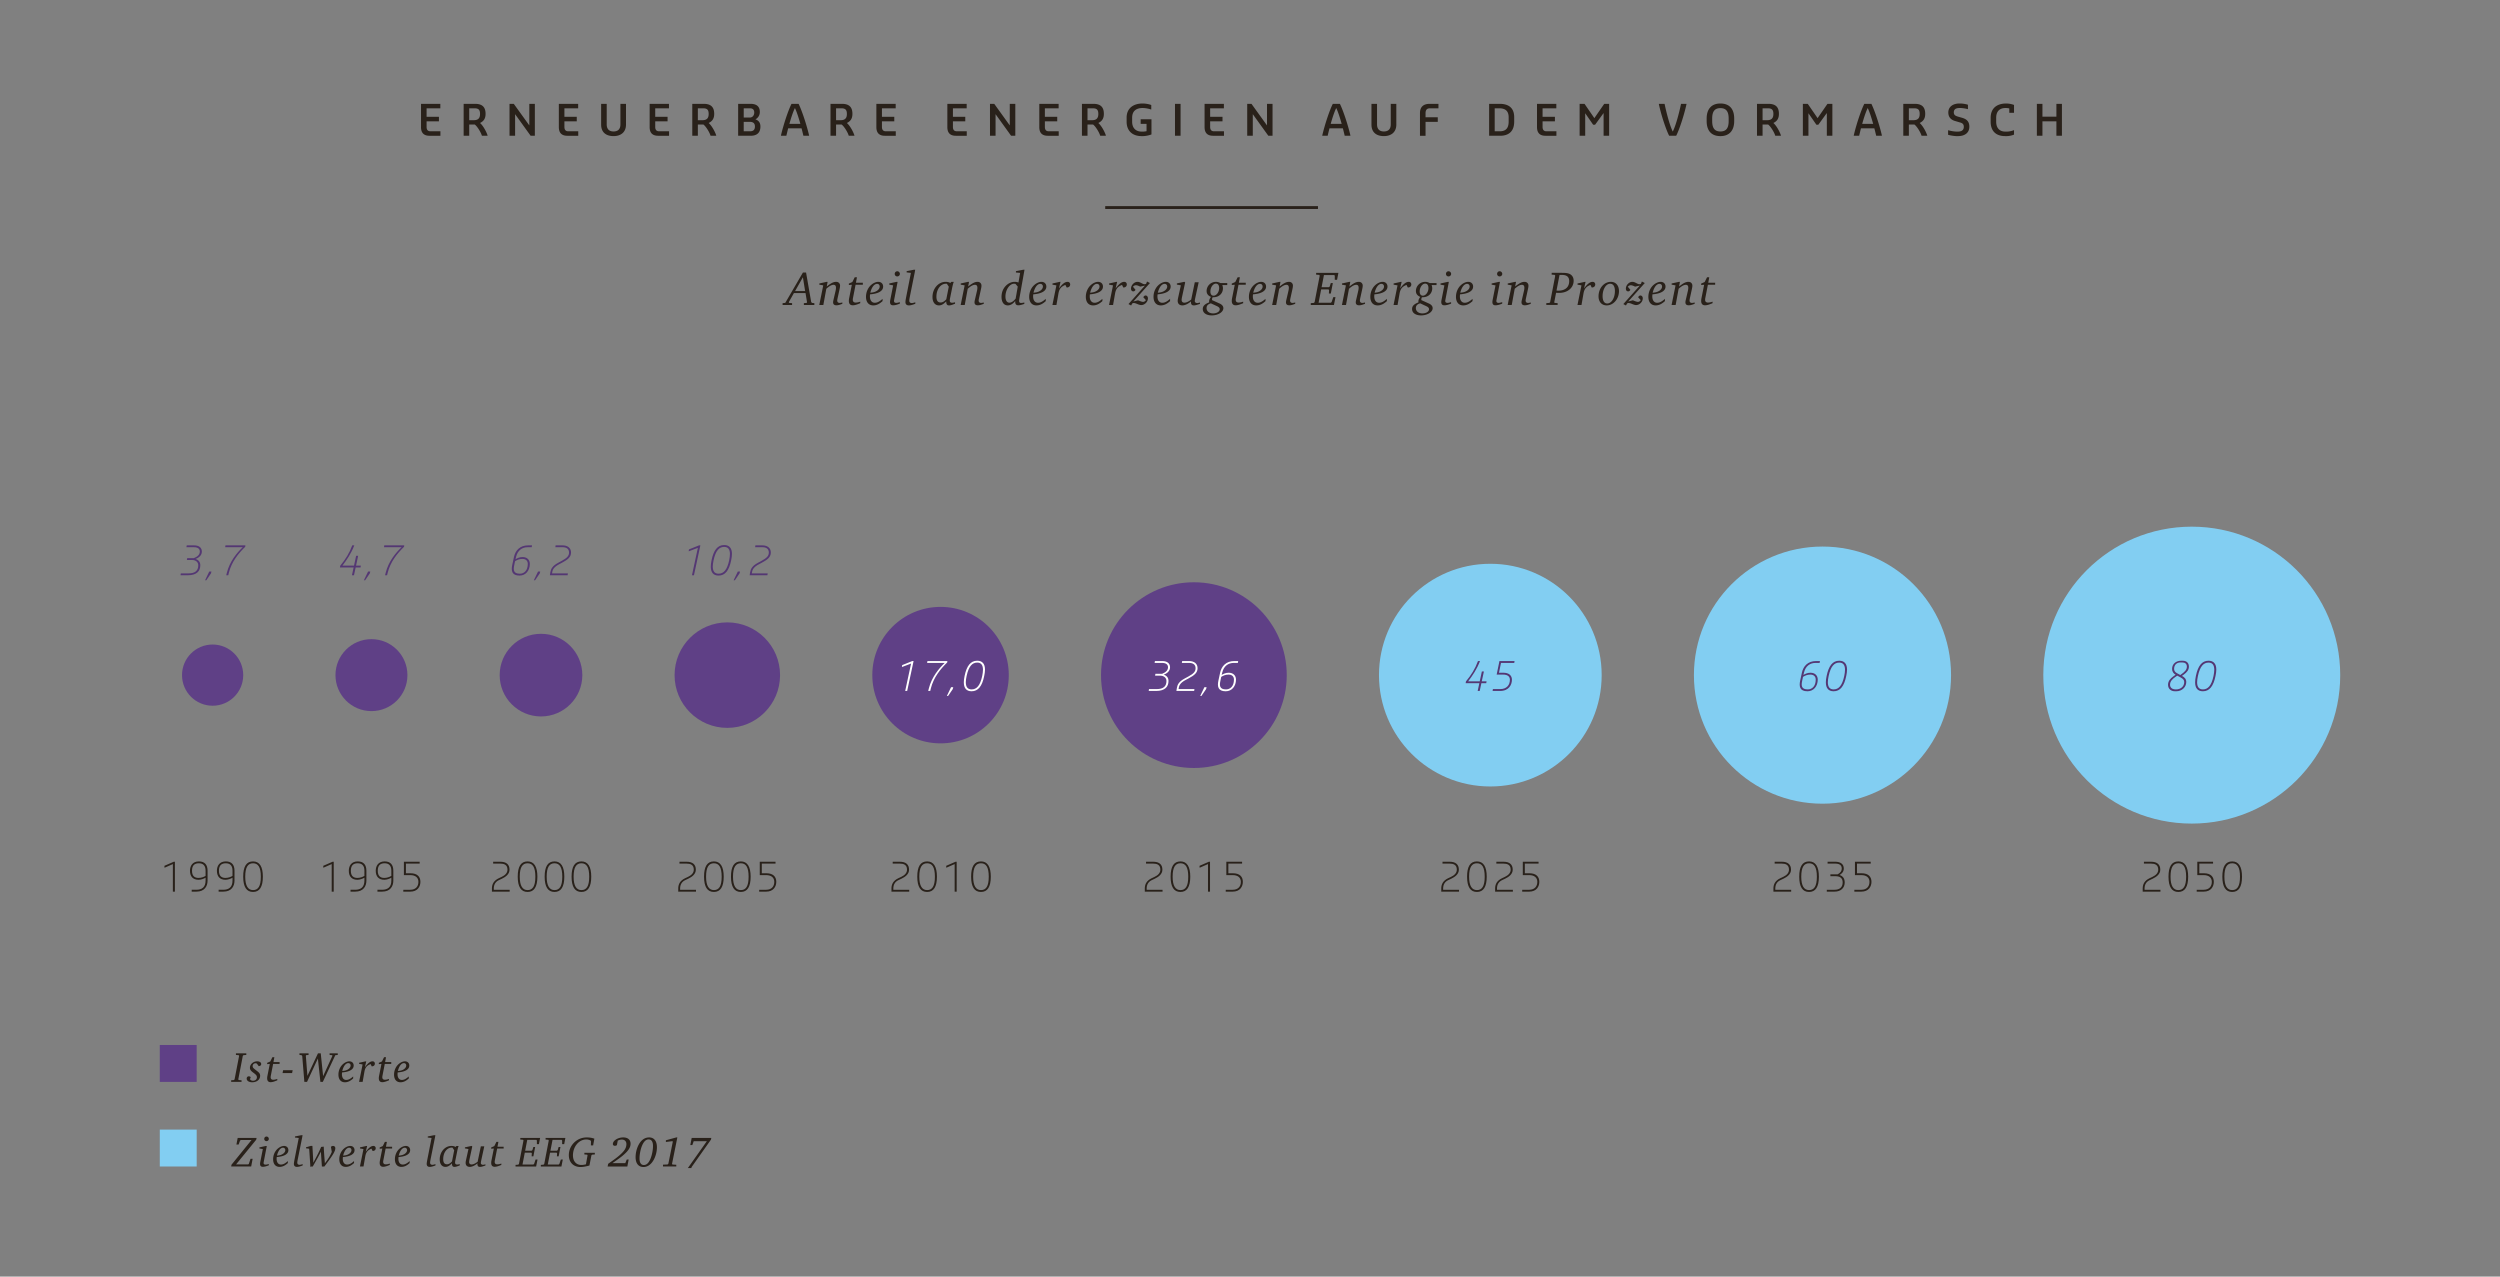 <svg xmlns="http://www.w3.org/2000/svg" viewBox="0 0 940 480"><rect x="0" y="0" width="940" height="480" fill="#808080" stroke="none"/><g id="erneuerbare"><g fill="#29211A"><path d="M158.299 39.043h7.267v1.681h-5.17v3.201h4.642v1.697h-4.642v2.081c0 1.168.512 1.665 1.521 1.665h3.681v1.681h-4.113c-2.097 0-3.186-1.072-3.186-3.25v-8.756zM174.331 39.043h4.29c2.625 0 3.954 1.137 3.954 3.762 0 1.856-.768 2.785-2.081 3.441 1.312 1.168 2.481 3.521 2.833 4.674v.128h-2.129c-.272-1.072-1.601-3.377-2.657-4.209h-2.113v4.209h-2.097V39.043zm3.874 6.147c1.697 0 2.289-.896 2.289-2.337 0-1.601-.592-2.129-2.113-2.129h-1.953v4.466h1.777zM191.579 39.043h1.601l5.842 8.115v-8.115h2.081v12.005h-1.584l-5.843-8.115v8.115h-2.097V39.043zM210.123 39.043h7.267v1.681h-5.17v3.201h4.642v1.697h-4.642v2.081c0 1.168.512 1.665 1.521 1.665h3.681v1.681h-4.113c-2.097 0-3.186-1.072-3.186-3.25v-8.756zM226.026 39.043h2.097v7.715c0 1.92 1.057 2.673 2.577 2.673s2.577-.752 2.577-2.673v-7.715h2.097v7.795c0 2.833-1.889 4.337-4.674 4.337-2.897 0-4.674-1.473-4.674-4.322v-7.81zM244.266 39.043h7.267v1.681h-5.17v3.201h4.642v1.697h-4.642v2.081c0 1.168.512 1.665 1.521 1.665h3.681v1.681h-4.113c-2.097 0-3.186-1.072-3.186-3.25v-8.756zM260.298 39.043h4.29c2.625 0 3.954 1.137 3.954 3.762 0 1.856-.768 2.785-2.081 3.441 1.312 1.168 2.481 3.521 2.833 4.674v.128h-2.129c-.272-1.072-1.601-3.377-2.657-4.209h-2.113v4.209h-2.097V39.043zm3.873 6.147c1.697 0 2.289-.896 2.289-2.337 0-1.601-.592-2.129-2.113-2.129h-1.953v4.466h1.777zM277.545 39.043h4.642c2.369 0 3.505 1.072 3.505 3.057 0 1.329-.72 2.289-1.649 2.769 1.104.4 1.873 1.168 1.873 2.705 0 2.353-1.329 3.474-3.666 3.474h-4.706V39.043zm4.354 5.155c1.104 0 1.696-.88 1.696-1.873 0-1.136-.592-1.601-1.696-1.601h-2.257v3.474h2.257zm.08 5.17c1.249 0 1.873-.56 1.873-1.809 0-1.232-.704-1.745-1.953-1.745h-2.257v3.553h2.337zM293.641 50.92c.993-4.258 2.817-9.652 3.97-11.877h2.657c1.121 2.225 2.961 7.619 3.954 11.877v.128h-2.145a100.02 100.02 0 0 0-.688-2.785h-5.042c-.24.96-.48 1.921-.672 2.785h-2.033v-.128zm3.17-4.337h4.13c-.656-2.337-1.377-4.594-2.049-5.955-.689 1.361-1.425 3.618-2.081 5.955zM312.266 39.043h4.29c2.625 0 3.954 1.137 3.954 3.762 0 1.856-.768 2.785-2.081 3.441 1.312 1.168 2.481 3.521 2.833 4.674v.128h-2.129c-.272-1.072-1.601-3.377-2.657-4.209h-2.113v4.209h-2.097V39.043zm3.873 6.147c1.697 0 2.289-.896 2.289-2.337 0-1.601-.592-2.129-2.113-2.129h-1.953v4.466h1.777zM329.513 39.043h7.267v1.681h-5.17v3.201h4.642v1.697h-4.642v2.081c0 1.168.512 1.665 1.521 1.665h3.681v1.681h-4.113c-2.097 0-3.186-1.072-3.186-3.25v-8.756zM356.201 39.043h7.267v1.681h-5.17v3.201h4.642v1.697h-4.642v2.081c0 1.168.512 1.665 1.521 1.665h3.681v1.681h-4.113c-2.097 0-3.186-1.072-3.186-3.25v-8.756zM372.233 39.043h1.601l5.842 8.115v-8.115h2.081v12.005h-1.584l-5.843-8.115v8.115h-2.097V39.043zM390.776 39.043h7.267v1.681h-5.17v3.201h4.642v1.697h-4.642v2.081c0 1.168.512 1.665 1.521 1.665h3.681v1.681h-4.113c-2.097 0-3.186-1.072-3.186-3.25v-8.756zM406.808 39.043h4.29c2.625 0 3.954 1.137 3.954 3.762 0 1.856-.768 2.785-2.081 3.441 1.312 1.168 2.481 3.521 2.833 4.674v.128h-2.129c-.272-1.072-1.601-3.377-2.657-4.209h-2.113v4.209h-2.097V39.043zm3.874 6.147c1.697 0 2.289-.896 2.289-2.337 0-1.601-.592-2.129-2.113-2.129h-1.953v4.466h1.777zM423.607 44.246c0-3.602 2.609-5.33 6.002-5.33 1.296 0 2.769.336 3.266.576v1.665h-.128c-.592-.224-1.969-.544-3.121-.544-2.161 0-3.938.928-3.938 3.633v1.521c0 2.401 1.393 3.713 3.585 3.713h.496c.48 0 .96-.08 1.329-.16v-2.753h-2.209v-1.729h4.065v5.698c-.512.24-2.033.64-3.185.64h-.528c-3.697 0-5.634-2.225-5.634-5.41v-1.52zM441.799 39.043h2.097v12.005h-2.097V39.043zM452.919 39.043h7.267v1.681h-5.17v3.201h4.642v1.697h-4.642v2.081c0 1.168.512 1.665 1.521 1.665h3.681v1.681h-4.113c-2.097 0-3.186-1.072-3.186-3.25v-8.756zM468.951 39.043h1.601l5.842 8.115v-8.115h2.081v12.005h-1.584l-5.843-8.115v8.115h-2.097V39.043zM497.174 50.92c.992-4.258 2.817-9.652 3.97-11.877h2.657c1.12 2.225 2.961 7.619 3.953 11.877v.128h-2.145a100.02 100.02 0 0 0-.688-2.785h-5.042c-.24.96-.479 1.921-.672 2.785h-2.033v-.128zm3.17-4.337h4.129c-.656-2.337-1.376-4.594-2.049-5.955-.688 1.361-1.424 3.618-2.08 5.955zM515.67 39.043h2.097v7.715c0 1.92 1.057 2.673 2.577 2.673s2.577-.752 2.577-2.673v-7.715h2.097v7.795c0 2.833-1.889 4.337-4.674 4.337-2.897 0-4.674-1.473-4.674-4.322v-7.81zM533.91 42.517c0-2.321 1.312-3.474 3.634-3.474h3.313v1.681h-3.186c-1.169 0-1.665.608-1.665 1.873v1.505h4.594v1.713h-4.594v5.234h-2.097v-8.532zM559.909 39.043h3.954c3.697 0 5.474 1.809 5.474 5.026v1.697c0 3.122-1.568 5.282-5.298 5.282h-4.13V39.043zm3.986 10.325c2.369 0 3.361-1.249 3.361-3.682v-1.552c0-2.385-1.216-3.41-3.553-3.41h-1.697v8.644h1.889zM577.91 39.043h7.267v1.681h-5.17v3.201h4.642v1.697h-4.642v2.081c0 1.168.513 1.665 1.521 1.665h3.682v1.681h-4.113c-2.097 0-3.186-1.072-3.186-3.25v-8.756zM593.941 39.043h1.841l3.697 5.378 3.714-5.378h1.841v12.005h-2.081v-8.547l-3.201 4.402h-.721l-2.993-4.322v8.467h-2.097V39.043zM634.121 39.171c-.929 4.258-2.722 9.652-3.874 11.877h-2.641c-1.152-2.225-2.962-7.619-3.874-11.877v-.128h2.146c.752 3.553 1.952 8.179 3.089 10.42 1.137-2.241 2.369-6.899 3.105-10.42h2.049v.128zM641.701 44.582c0-3.553 1.793-5.666 5.17-5.666 3.378 0 5.187 2.017 5.187 5.666v.929c0 3.553-1.809 5.666-5.187 5.666-3.377 0-5.17-2.017-5.17-5.666v-.929zm5.17 4.85c2.177 0 3.105-1.265 3.105-3.921v-.929c0-2.657-.929-3.921-3.105-3.921-2.16 0-3.089 1.265-3.089 3.921v.929c0 2.656.929 3.921 3.089 3.921zM660.63 39.043h4.29c2.625 0 3.953 1.137 3.953 3.762 0 1.856-.769 2.785-2.081 3.441 1.312 1.168 2.481 3.521 2.834 4.674v.128h-2.129c-.272-1.072-1.601-3.377-2.657-4.209h-2.113v4.209h-2.097V39.043zm3.874 6.147c1.696 0 2.288-.896 2.288-2.337 0-1.601-.592-2.129-2.112-2.129h-1.953v4.466h1.777zM677.877 39.043h1.841l3.697 5.378 3.714-5.378h1.841v12.005h-2.081v-8.547l-3.201 4.402h-.721l-2.993-4.322v8.467h-2.097V39.043zM697.013 50.92c.992-4.258 2.817-9.652 3.97-11.877h2.657c1.12 2.225 2.961 7.619 3.953 11.877v.128h-2.145a100.02 100.02 0 0 0-.688-2.785h-5.042c-.24.96-.48 1.921-.672 2.785h-2.033v-.128zm3.17-4.337h4.129c-.656-2.337-1.376-4.594-2.049-5.955-.688 1.361-1.424 3.618-2.08 5.955zM715.637 39.043h4.29c2.625 0 3.953 1.137 3.953 3.762 0 1.856-.769 2.785-2.081 3.441 1.312 1.168 2.481 3.521 2.834 4.674v.128h-2.129c-.272-1.072-1.601-3.377-2.657-4.209h-2.113v4.209h-2.097V39.043zm3.874 6.147c1.696 0 2.288-.896 2.288-2.337 0-1.601-.592-2.129-2.112-2.129h-1.953v4.466h1.777zM732.484 48.983h.112c.656.208 2.161.496 3.073.496h.464c1.312 0 2.257-.464 2.257-1.776 0-1.121-.607-1.457-1.616-1.713l-1.617-.48c-1.2-.32-2.593-1.153-2.593-3.217 0-2.161 1.761-3.377 4.162-3.377h.352c.864 0 2.289.24 2.865.48v1.633h-.111c-.593-.192-1.921-.416-2.722-.416h-.368c-1.265 0-2.112.448-2.112 1.632 0 1.057.72 1.345 1.553 1.601l1.584.448c1.377.417 2.705 1.137 2.705 3.346 0 2.289-1.713 3.537-4.258 3.537h-.544c-.96 0-2.577-.304-3.186-.496v-1.698zM748.484 44.326c0-3.618 2.321-5.41 5.858-5.41 1.12 0 2.305.288 2.93.544v2.961h-1.777v-1.649c-.4-.096-.88-.16-1.408-.16-2.081 0-3.521 1.12-3.521 3.681v1.473c0 2.337 1.248 3.713 3.409 3.713h.672c.913 0 2.018-.304 2.497-.512h.129v1.649c-.465.208-1.649.56-2.626.56h-.735c-3.698 0-5.427-2.177-5.427-5.41v-1.44zM765.859 39.043h2.097v4.818h5.25v-4.818h2.081v12.005h-2.081v-5.426h-5.25v5.426h-2.097V39.043z"/></g><path fill="none" stroke="#29211A" stroke-width="1.074" d="M415.561 78.039h80"/><g fill="#29211A"><path d="M303.083 102.479l1.926 11.091.306.324.882.09v.684h-3.943v-.684l1.062-.09.126-.27-.558-3.421h-4.375l-1.926 3.421.144.27 1.098.09v.684h-3.565v-.684l.99-.09 6.644-11.415h1.189zm-4.124 6.95h3.763l-.828-5.186-2.935 5.186zM311.181 105.99l-.324 1.729c1.674-1.314 2.557-1.747 3.547-1.747.864 0 1.458.594 1.458 1.423 0 .396-.054.72-.252 1.638l-.612 2.791c-.144.648-.198.99-.198 1.188 0 .559.342.882.918.882.27 0 .576-.054 1.008-.162v.504c-1.134.432-1.639.558-2.233.558-.81 0-1.242-.378-1.242-1.098 0-.252.036-.54.144-.973l.774-3.331c.108-.45.162-.882.162-1.188 0-.738-.306-1.116-.9-1.116-.738 0-1.584.45-2.737 1.494l-1.116 6.086h-1.531l1.495-7.364-1.477-.27v-.45l2.665-.594h.451zM322.214 104.243l-.378 2.053h2.593v.774h-2.737l-.936 4.807a4.7 4.7 0 0 0-.108.829c0 .684.378 1.062 1.099 1.062.468 0 .99-.108 1.71-.342v.576c-1.351.576-2.143.792-2.827.792-.954 0-1.458-.576-1.458-1.621 0-.378.036-.684.145-1.224l.972-4.879-1.117.09v-.54l1.314-.576.9-1.801h.828zM331.845 113.21c-1.206 1.116-2.287 1.621-3.493 1.621-1.71 0-2.737-1.207-2.737-3.241 0-1.854.828-3.619 2.214-4.681.774-.594 1.639-.937 2.395-.937 1.098 0 1.836.72 1.836 1.783 0 1.639-1.747 2.665-4.916 2.917a6.005 6.005 0 0 0-.054.774c0 1.477.703 2.395 1.819 2.395.918 0 1.765-.432 2.935-1.477v.846zm-2.16-3.835c.703-.45 1.081-1.026 1.081-1.657 0-.558-.414-.99-.954-.99-1.099 0-2.053 1.225-2.575 3.331 1.134-.09 1.818-.288 2.448-.684zM337.496 105.99l-1.296 6.734c-.036.145-.054.36-.054.45 0 .45.288.702.828.702.378 0 .702-.072 1.368-.27v.558c-1.062.433-1.836.63-2.539.63-.774 0-1.152-.414-1.152-1.207 0-.27.036-.522.108-.918l1.062-5.366-1.458-.27v-.45l2.665-.594h.468zm.864-3.007c0 .522-.45.955-.99.955s-.954-.415-.954-.955c0-.558.432-.99.972-.99.522 0 .972.468.972.99zM344.12 101.417c-.072.378-.144.828-.216 1.188l-1.819 9.039c-.144.756-.198 1.098-.198 1.404 0 .594.342.9.972.9.288 0 .612-.072 1.296-.288v.558c-1.081.432-1.8.612-2.431.612-.81 0-1.278-.45-1.278-1.225 0-.396.072-.9.324-2.178l1.729-8.823-1.602-.18v-.468l2.737-.54h.486zM358.629 105.99c-.198.414-.432 1.278-.685 2.575l-.648 3.187c-.144.684-.18.972-.18 1.278 0 .541.306.811.918.811.216 0 .432-.036 1.062-.18v.54c-1.206.486-1.729.63-2.269.63-.738 0-1.044-.45-1.044-1.513-1.044 1.081-1.819 1.513-2.737 1.513-1.494 0-2.431-1.207-2.431-3.151 0-3.169 2.197-5.708 4.952-5.708.666 0 1.134.108 1.765.414l.36-.396h.937zm-2.61.702c-.126-.018-.216-.018-.288-.018-2.071 0-3.637 2.107-3.637 4.88 0 1.44.522 2.179 1.548 2.179.738 0 1.279-.288 2.161-1.188l.937-4.753-.721-1.1zM364.352 105.99l-.324 1.729c1.674-1.314 2.557-1.747 3.547-1.747.864 0 1.458.594 1.458 1.423 0 .396-.054.72-.252 1.638l-.612 2.791c-.144.648-.198.99-.198 1.188 0 .559.342.882.918.882.27 0 .576-.054 1.008-.162v.504c-1.134.432-1.639.558-2.233.558-.81 0-1.242-.378-1.242-1.098 0-.252.036-.54.144-.973l.774-3.331c.108-.45.162-.882.162-1.188 0-.738-.306-1.116-.9-1.116-.738 0-1.584.45-2.737 1.494l-1.117 6.086h-1.53l1.495-7.364-1.477-.27v-.45l2.665-.594h.451zM385.215 101.417l-1.926 10.785c-.072.45-.108.72-.108.99 0 .486.252.72.756.72.324 0 .612-.036 1.207-.18v.54c-1.044.36-1.692.522-2.25.522-.792 0-1.17-.432-1.17-1.314 0-.108 0-.162.018-.324-.882 1.116-1.819 1.674-2.827 1.674-1.458 0-2.341-1.225-2.341-3.205 0-1.818.685-3.367 1.945-4.465.882-.774 1.962-1.188 3.007-1.188.504 0 .9.072 1.422.252l.63-3.619-1.584-.144v-.504l2.755-.54h.466zm-3.403 5.311c-.252-.036-.36-.054-.486-.054-1.711 0-3.277 2.287-3.277 4.826 0 1.44.558 2.305 1.477 2.305.774 0 1.495-.468 2.359-1.53l.792-4.52-.865-1.027zM393.207 113.21c-1.206 1.116-2.287 1.621-3.493 1.621-1.71 0-2.737-1.207-2.737-3.241 0-1.854.828-3.619 2.214-4.681.774-.594 1.639-.937 2.395-.937 1.098 0 1.836.72 1.836 1.783 0 1.639-1.747 2.665-4.916 2.917a6.005 6.005 0 0 0-.054.774c0 1.477.703 2.395 1.819 2.395.918 0 1.765-.432 2.935-1.477v.846zm-2.161-3.835c.703-.45 1.081-1.026 1.081-1.657 0-.558-.414-.99-.954-.99-1.099 0-2.053 1.225-2.575 3.331 1.134-.09 1.818-.288 2.448-.684zM398.75 105.99l-.576 2.467c1.296-1.747 2.25-2.485 3.259-2.485.559 0 .955.414.955.973 0 .684-.504 1.152-1.243 1.152h-.09l-.468-.973c-1.656.667-2.305 1.477-2.628 3.313l-.738 4.231h-1.513l1.495-7.364-1.477-.27v-.45l2.665-.594h.359zM414.5 113.21c-1.206 1.116-2.287 1.621-3.493 1.621-1.71 0-2.737-1.207-2.737-3.241 0-1.854.828-3.619 2.214-4.681.774-.594 1.639-.937 2.395-.937 1.098 0 1.836.72 1.836 1.783 0 1.639-1.747 2.665-4.916 2.917a6.005 6.005 0 0 0-.054.774c0 1.477.703 2.395 1.819 2.395.918 0 1.765-.432 2.935-1.477v.846zm-2.16-3.835c.703-.45 1.081-1.026 1.081-1.657 0-.558-.414-.99-.954-.99-1.099 0-2.053 1.225-2.575 3.331 1.134-.09 1.818-.288 2.448-.684zM420.043 105.99l-.576 2.467c1.296-1.747 2.25-2.485 3.259-2.485.559 0 .955.414.955.973 0 .684-.504 1.152-1.243 1.152h-.09l-.468-.973c-1.656.667-2.305 1.477-2.628 3.313l-.738 4.231H417l1.495-7.364-1.477-.27v-.45l2.665-.594h.36zM432.375 106.422l-6.212 6.932 1.747-.45c1.008.432 1.512.594 1.873.594.432 0 .756-.198 1.08-.648l-.99-1.099c.288-.468.54-.648.882-.648.486 0 .864.45.864 1.062 0 1.314-1.207 2.539-2.503 2.539-.378 0-.738-.09-1.476-.396-.72-.288-1.026-.378-1.369-.378-.162 0-.288.036-.54.162l-.432.774-.99-.541 6.194-6.95-1.783.396c-.72-.36-1.206-.522-1.603-.522-.45 0-.792.18-1.116.576l.954 1.152c-.27.433-.504.576-.846.576-.522 0-.846-.396-.846-1.044 0-1.296 1.188-2.539 2.431-2.539.414 0 .774.09 1.621.541.486.252.774.36 1.062.36.18 0 .306-.036.558-.144l.342-.882 1.098.577zM439.952 113.21c-1.206 1.116-2.287 1.621-3.493 1.621-1.71 0-2.737-1.207-2.737-3.241 0-1.854.828-3.619 2.214-4.681.774-.594 1.639-.937 2.395-.937 1.098 0 1.836.72 1.836 1.783 0 1.639-1.747 2.665-4.916 2.917a6.005 6.005 0 0 0-.054.774c0 1.477.703 2.395 1.819 2.395.918 0 1.765-.432 2.935-1.477v.846zm-2.161-3.835c.703-.45 1.081-1.026 1.081-1.657 0-.558-.414-.99-.954-.99-1.099 0-2.053 1.225-2.575 3.331 1.134-.09 1.818-.288 2.448-.684zM445.621 106.206l-1.134 5.257c-.126.576-.198 1.044-.198 1.314 0 .63.378 1.026 1.008 1.026.756 0 1.531-.342 2.593-1.152l1.351-6.518h1.458l-1.278 5.888c-.108.522-.18.955-.18 1.188 0 .432.378.738.918.738.234 0 .486-.054 1.026-.198v.504c-1.333.468-1.783.576-2.341.576-.685 0-1.044-.396-1.044-1.17 0-.072 0-.162.018-.342-1.116.973-2.287 1.513-3.277 1.513-1.062 0-1.729-.648-1.729-1.692 0-.288.054-.685.144-1.099l1.044-4.753-1.494-.27v-.45l2.827-.612.288.252zM461.444 106.422v.774h-1.854c.162.45.234.774.234 1.224 0 1.405-.81 2.593-2.143 3.097-.504.18-.954.252-1.729.252-.18.324-.234.612-.234 1.062l2.863 1.296c.918.414 1.404 1.026 1.404 1.747 0 1.476-1.999 2.719-4.357 2.719-2.053 0-3.385-.937-3.385-2.395 0-1.116.702-1.854 2.395-2.502-.018-.144-.018-.198-.018-.306 0-.594.198-1.081.72-1.747-1.134-.486-1.657-1.207-1.657-2.232 0-1.891 1.566-3.439 3.493-3.439.576 0 .99.108 1.692.45h2.576zm-6.139 7.634c-1.098.288-1.639.864-1.639 1.783 0 1.188.99 1.999 2.467 1.999 1.386 0 2.485-.684 2.485-1.566 0-.468-.324-.828-1.026-1.152l-2.287-1.064zm-.199-4.429c0 .972.432 1.548 1.188 1.548 1.116 0 2.106-1.35 2.106-2.881 0-1.044-.45-1.656-1.224-1.656-1.097 0-2.07 1.423-2.07 2.989zM466.194 104.243l-.378 2.053h2.593v.774h-2.737l-.937 4.807a4.7 4.7 0 0 0-.108.829c0 .684.378 1.062 1.099 1.062.468 0 .99-.108 1.71-.342v.576c-1.351.576-2.143.792-2.827.792-.954 0-1.458-.576-1.458-1.621 0-.378.036-.684.144-1.224l.973-4.879-1.116.09v-.54l1.314-.576.9-1.801h.828zM475.825 113.21c-1.206 1.116-2.287 1.621-3.493 1.621-1.71 0-2.737-1.207-2.737-3.241 0-1.854.828-3.619 2.214-4.681.774-.594 1.639-.937 2.396-.937 1.098 0 1.836.72 1.836 1.783 0 1.639-1.746 2.665-4.915 2.917a6.015 6.015 0 0 0-.055.774c0 1.477.703 2.395 1.819 2.395.918 0 1.765-.432 2.935-1.477v.846zm-2.161-3.835c.703-.45 1.081-1.026 1.081-1.657 0-.558-.414-.99-.954-.99-1.099 0-2.053 1.225-2.575 3.331 1.135-.09 1.818-.288 2.448-.684zM481.458 105.99l-.324 1.729c1.675-1.314 2.557-1.747 3.547-1.747.865 0 1.459.594 1.459 1.423 0 .396-.054.72-.252 1.638l-.612 2.791c-.145.648-.198.99-.198 1.188 0 .559.342.882.918.882.271 0 .576-.054 1.009-.162v.504c-1.135.432-1.639.558-2.232.558-.811 0-1.243-.378-1.243-1.098 0-.252.036-.54.145-.973l.774-3.331c.107-.45.162-.882.162-1.188 0-.738-.307-1.116-.9-1.116-.738 0-1.585.45-2.737 1.494l-1.116 6.086h-1.53l1.494-7.364-1.477-.27v-.45l2.665-.594h.448zM503.24 102.587l-.504 2.629h-.864v-1.531l-.198-.27h-3.871l-.882 4.573h2.736l.324-.252.396-1.314h.773l-.756 3.943h-.738l.072-1.296-.217-.252h-2.754l-.973 5.023h4.592l.323-.288.612-1.819h.828l-.576 2.935h-8.714v-.684l1.134-.09.307-.27 1.926-9.993-.197-.27-1.152-.09v-.684h8.373zM507.702 105.99l-.324 1.729c1.674-1.314 2.557-1.747 3.547-1.747.864 0 1.458.594 1.458 1.423 0 .396-.054.72-.252 1.638l-.612 2.791c-.144.648-.197.99-.197 1.188 0 .559.342.882.918.882.27 0 .576-.054 1.008-.162v.504c-1.134.432-1.638.558-2.232.558-.811 0-1.242-.378-1.242-1.098 0-.252.036-.54.145-.973l.773-3.331c.108-.45.162-.882.162-1.188 0-.738-.306-1.116-.9-1.116-.738 0-1.584.45-2.736 1.494l-1.116 6.086h-1.53l1.494-7.364-1.477-.27v-.45l2.665-.594h.448zM521.474 113.21c-1.207 1.116-2.287 1.621-3.493 1.621-1.711 0-2.737-1.207-2.737-3.241 0-1.854.828-3.619 2.215-4.681.774-.594 1.639-.937 2.395-.937 1.099 0 1.837.72 1.837 1.783 0 1.639-1.747 2.665-4.915 2.917a6.015 6.015 0 0 0-.055.774c0 1.477.702 2.395 1.818 2.395.919 0 1.765-.432 2.936-1.477v.846zm-2.162-3.835c.702-.45 1.08-1.026 1.08-1.657 0-.558-.414-.99-.954-.99-1.098 0-2.053 1.225-2.574 3.331 1.134-.09 1.819-.288 2.448-.684zM527.017 105.99l-.576 2.467c1.296-1.747 2.25-2.485 3.259-2.485.558 0 .954.414.954.973 0 .684-.504 1.152-1.242 1.152h-.09l-.469-.973c-1.656.667-2.305 1.477-2.629 3.313l-.738 4.231h-1.512l1.494-7.364-1.477-.27v-.45l2.665-.594h.361zM540.14 106.422v.774h-1.854c.162.45.234.774.234 1.224 0 1.405-.811 2.593-2.143 3.097-.505.18-.954.252-1.729.252-.181.324-.234.612-.234 1.062l2.863 1.296c.918.414 1.404 1.026 1.404 1.747 0 1.476-1.999 2.719-4.357 2.719-2.053 0-3.385-.937-3.385-2.395 0-1.116.702-1.854 2.395-2.502-.019-.144-.019-.198-.019-.306 0-.594.198-1.081.721-1.747-1.135-.486-1.656-1.207-1.656-2.232 0-1.891 1.566-3.439 3.492-3.439.576 0 .99.108 1.693.45h2.575zm-6.14 7.634c-1.099.288-1.639.864-1.639 1.783 0 1.188.99 1.999 2.467 1.999 1.387 0 2.484-.684 2.484-1.566 0-.468-.323-.828-1.026-1.152L534 114.056zm-.198-4.429c0 .972.433 1.548 1.188 1.548 1.116 0 2.106-1.35 2.106-2.881 0-1.044-.45-1.656-1.225-1.656-1.097 0-2.069 1.423-2.069 2.989zM544.764 105.99l-1.296 6.734a2.34 2.34 0 0 0-.055.45c0 .45.288.702.828.702.379 0 .703-.072 1.369-.27v.558c-1.062.433-1.837.63-2.539.63-.774 0-1.152-.414-1.152-1.207 0-.27.036-.522.108-.918l1.062-5.366-1.458-.27v-.45l2.665-.594h.468zm.864-3.007c0 .522-.45.955-.99.955s-.954-.415-.954-.955c0-.558.432-.99.972-.99.522 0 .972.468.972.99zM553.675 113.21c-1.207 1.116-2.287 1.621-3.493 1.621-1.711 0-2.737-1.207-2.737-3.241 0-1.854.828-3.619 2.215-4.681.774-.594 1.639-.937 2.395-.937 1.099 0 1.837.72 1.837 1.783 0 1.639-1.747 2.665-4.915 2.917a6.015 6.015 0 0 0-.055.774c0 1.477.702 2.395 1.818 2.395.919 0 1.765-.432 2.936-1.477v.846zm-2.161-3.835c.702-.45 1.08-1.026 1.08-1.657 0-.558-.414-.99-.954-.99-1.098 0-2.053 1.225-2.574 3.331 1.133-.09 1.818-.288 2.448-.684zM563.987 105.99l-1.296 6.734a2.34 2.34 0 0 0-.055.45c0 .45.288.702.828.702.379 0 .702-.072 1.369-.27v.558c-1.062.433-1.837.63-2.539.63-.774 0-1.152-.414-1.152-1.207 0-.27.036-.522.108-.918l1.062-5.366-1.458-.27v-.45l2.665-.594h.468zm.865-3.007c0 .522-.45.955-.99.955s-.954-.415-.954-.955c0-.558.432-.99.973-.99.52 0 .971.468.971.99zM570.018 105.99l-.324 1.729c1.675-1.314 2.557-1.747 3.547-1.747.864 0 1.458.594 1.458 1.423 0 .396-.054.72-.252 1.638l-.612 2.791c-.144.648-.197.99-.197 1.188 0 .559.342.882.918.882.271 0 .576-.054 1.008-.162v.504c-1.134.432-1.638.558-2.232.558-.81 0-1.242-.378-1.242-1.098 0-.252.036-.54.144-.973l.774-3.331c.108-.45.162-.882.162-1.188 0-.738-.306-1.116-.9-1.116-.738 0-1.584.45-2.736 1.494l-1.116 6.086h-1.53l1.494-7.364-1.477-.27v-.45l2.665-.594h.448zM587.262 102.587c1.53 0 2.322.126 2.988.45.937.486 1.44 1.35 1.44 2.521 0 2.665-2.269 4.573-5.455 4.573-.288 0-.414 0-1.152-.036l-.685 3.529.126.27 1.152.09v.684h-4.267v-.684l1.152-.09.288-.27 1.926-9.993-.197-.27-1.152-.09v-.684h3.836zm-2.017 6.662c.324.036.468.036.684.036 2.593 0 4.088-1.314 4.088-3.583 0-1.584-.9-2.34-2.809-2.34-.198 0-.217 0-.829.036l-1.134 5.851zM596.171 105.99l-.576 2.467c1.297-1.747 2.251-2.485 3.26-2.485.558 0 .954.414.954.973 0 .684-.504 1.152-1.242 1.152h-.091l-.468-.973c-1.656.667-2.305 1.477-2.629 3.313l-.738 4.231h-1.512l1.494-7.364-1.477-.27v-.45l2.665-.594h.36zM608.736 109.465c0 2.935-2.089 5.366-4.609 5.366-1.873 0-3.079-1.333-3.079-3.403 0-3.043 2.07-5.456 4.646-5.456 1.854 0 3.042 1.386 3.042 3.493zm-6.158 1.89c0 1.747.63 2.755 1.729 2.755 1.62 0 2.898-2.071 2.898-4.682 0-1.764-.63-2.737-1.8-2.737-1.566.001-2.827 2.09-2.827 4.664zM618.438 106.422l-6.212 6.932 1.746-.45c1.009.432 1.513.594 1.873.594.432 0 .756-.198 1.08-.648l-.99-1.099c.288-.468.54-.648.882-.648.486 0 .865.45.865 1.062 0 1.314-1.207 2.539-2.503 2.539-.378 0-.738-.09-1.477-.396-.721-.288-1.026-.378-1.368-.378-.162 0-.288.036-.541.162l-.432.774-.99-.541 6.193-6.95-1.782.396c-.72-.36-1.206-.522-1.603-.522-.45 0-.792.18-1.116.576l.954 1.152c-.27.433-.504.576-.846.576-.522 0-.847-.396-.847-1.044 0-1.296 1.188-2.539 2.431-2.539.414 0 .774.09 1.621.541.485.252.773.36 1.062.36.181 0 .307-.036.559-.144l.342-.882 1.099.577zM626.016 113.21c-1.207 1.116-2.287 1.621-3.493 1.621-1.711 0-2.737-1.207-2.737-3.241 0-1.854.828-3.619 2.215-4.681.774-.594 1.639-.937 2.395-.937 1.099 0 1.837.72 1.837 1.783 0 1.639-1.746 2.665-4.916 2.917a6.19 6.19 0 0 0-.054.774c0 1.477.702 2.395 1.818 2.395.919 0 1.765-.432 2.936-1.477v.846zm-2.162-3.835c.702-.45 1.08-1.026 1.08-1.657 0-.558-.414-.99-.954-.99-1.098 0-2.053 1.225-2.574 3.331 1.134-.09 1.819-.288 2.448-.684zM631.649 105.99l-.324 1.729c1.674-1.314 2.557-1.747 3.547-1.747.864 0 1.458.594 1.458 1.423 0 .396-.054.72-.252 1.638l-.612 2.791c-.144.648-.197.99-.197 1.188 0 .559.342.882.918.882.27 0 .576-.054 1.008-.162v.504c-1.134.432-1.638.558-2.232.558-.811 0-1.242-.378-1.242-1.098 0-.252.036-.54.145-.973l.773-3.331c.108-.45.162-.882.162-1.188 0-.738-.306-1.116-.9-1.116-.738 0-1.584.45-2.736 1.494l-1.116 6.086h-1.53l1.494-7.364-1.477-.27v-.45l2.665-.594h.448zM642.684 104.243l-.378 2.053h2.593v.774h-2.737l-.936 4.807a4.7 4.7 0 0 0-.108.829c0 .684.378 1.062 1.099 1.062.468 0 .99-.108 1.71-.342v.576c-1.35.576-2.143.792-2.826.792-.954 0-1.459-.576-1.459-1.621 0-.378.036-.684.145-1.224l.972-4.879-1.116.09v-.54l1.314-.576.9-1.801h.827z"/></g><g><path fill="#5F4086" d="M79.946 242.34c-6.355 0-11.508 5.151-11.508 11.508 0 6.355 5.153 11.506 11.508 11.506 6.355 0 11.508-5.151 11.508-11.506 0-6.357-5.153-11.508-11.508-11.508"/><g fill="#543773"><path d="M67.977 215.593h2.88c2.535 0 3.689-1.05 3.689-3.045 0-1.185-.945-1.995-2.34-1.995h-1.935l.12-.705h2.52c1.275-.51 2.22-1.26 2.22-2.46 0-.99-.705-1.635-2.22-1.635h-2.82l.12-.705h2.745c1.935 0 2.94.945 2.94 2.34 0 1.08-.705 2.175-2.34 2.76 1.05.405 1.755 1.11 1.755 2.4 0 2.115-1.26 3.75-4.695 3.75h-2.745l.106-.705zM79.511 214.888l-.18.705-1.755 2.58h-.465l1.575-3.285h.825zM85.301 215.354c1.065-4.275 3.81-7.545 5.97-9.6h-6.615l.12-.705h7.5l-.06.525c-2.58 2.52-5.115 5.625-6.165 9.78l-.225.945h-.765l.24-.945z"/></g><g fill="#29211A"><path d="M64.999 324.894l-3.045 1.335h-.12v-.69l3.525-1.53h.405v11.25h-.765v-10.365zM73.773 334.553c2.16 0 3.525-.96 3.525-3.45v-1.079c-.615.345-1.65.779-2.64.779-2.115 0-3.225-1.26-3.225-3.39 0-1.89.99-3.524 3.36-3.524 2.145 0 3.255 1.229 3.255 3.524v3.689c0 2.101-1.11 4.155-4.215 4.155h-1.755v-.705h1.695zm3.525-5.22v-1.979c0-1.965-1.005-2.761-2.505-2.761-1.485 0-2.595.615-2.595 2.82 0 2.1 1.11 2.685 2.459 2.685 1.036 0 2.011-.375 2.641-.765zM83.898 334.553c2.16 0 3.525-.96 3.525-3.45v-1.079c-.615.345-1.65.779-2.64.779-2.115 0-3.225-1.26-3.225-3.39 0-1.89.99-3.524 3.36-3.524 2.145 0 3.255 1.229 3.255 3.524v3.689c0 2.101-1.11 4.155-4.215 4.155h-1.755v-.705h1.695zm3.525-5.22v-1.979c0-1.965-1.005-2.761-2.505-2.761-1.485 0-2.595.615-2.595 2.82 0 2.1 1.11 2.685 2.459 2.685 1.036 0 2.011-.375 2.641-.765zM91.443 329.633c0-3.81 1.185-5.744 3.705-5.744 2.46 0 3.69 1.994 3.69 5.744 0 3.811-1.23 5.745-3.69 5.745-2.475 0-3.705-1.935-3.705-5.745zm6.63 0c0-3.659-1.05-5.04-2.925-5.04s-2.94 1.381-2.94 5.04c0 3.48 1.065 5.04 2.94 5.04s2.925-1.38 2.925-5.04z"/></g><path fill="#5F4086" d="M139.665 240.318c-7.473 0-13.529 6.059-13.529 13.529 0 7.473 6.056 13.532 13.529 13.532s13.529-6.059 13.529-13.532c.001-7.47-6.056-13.529-13.529-13.529"/><g fill="#543773"><path d="M127.92 212.713c2.01-2.445 3.465-4.725 4.53-7.665h.765c-1.155 3.03-2.835 5.505-4.455 7.62h4.35l.795-3.69h.765l-.795 3.69h1.8l-.12.705h-1.83l-.63 2.925h-.765l.63-2.925h-5.145l.105-.66zM139.23 214.888l-.18.705-1.755 2.58h-.465l1.575-3.285h.825zM145.02 215.354c1.065-4.275 3.81-7.545 5.97-9.6h-6.615l.12-.705h7.5l-.06.525c-2.58 2.52-5.115 5.625-6.165 9.78l-.225.945h-.765l.24-.945z"/></g><g fill="#29211A"><path d="M124.718 324.894l-3.045 1.335h-.12v-.69l3.525-1.53h.405v11.25h-.765v-10.365zM133.493 334.553c2.16 0 3.525-.96 3.525-3.45v-1.079c-.615.345-1.65.779-2.64.779-2.115 0-3.225-1.26-3.225-3.39 0-1.89.99-3.524 3.36-3.524 2.145 0 3.255 1.229 3.255 3.524v3.689c0 2.101-1.11 4.155-4.215 4.155h-1.755v-.705h1.695zm3.525-5.22v-1.979c0-1.965-1.005-2.761-2.505-2.761-1.485 0-2.595.615-2.595 2.82 0 2.1 1.11 2.685 2.459 2.685 1.036 0 2.011-.375 2.641-.765zM143.618 334.553c2.16 0 3.525-.96 3.525-3.45v-1.079c-.615.345-1.65.779-2.64.779-2.115 0-3.225-1.26-3.225-3.39 0-1.89.99-3.524 3.36-3.524 2.145 0 3.255 1.229 3.255 3.524v3.689c0 2.101-1.11 4.155-4.215 4.155h-1.755v-.705h1.695zm3.525-5.22v-1.979c0-1.965-1.005-2.761-2.505-2.761-1.485 0-2.595.615-2.595 2.82 0 2.1 1.11 2.685 2.459 2.685 1.036 0 2.011-.375 2.641-.765zM151.643 334.553h2.625c2.055 0 3.06-1.274 3.06-2.984 0-1.65-1.23-2.521-3-2.521h-2.46v-5.04h5.925v.705h-5.16v3.63h1.695c2.625 0 3.75 1.351 3.75 3.226 0 1.755-1.05 3.689-3.81 3.689h-2.625v-.705z"/></g><path fill="#5F4086" d="M203.417 238.308c-8.582 0-15.541 6.957-15.541 15.541 0 8.582 6.959 15.538 15.541 15.538s15.541-6.957 15.541-15.538c0-8.584-6.959-15.541-15.541-15.541"/><g fill="#543773"><path d="M192.602 212.429l.645-2.985c.525-2.46 2.22-4.395 5.385-4.395h1.41l-.12.705h-1.515c-2.055 0-3.795 1.125-4.395 3.75l-.18.78c.6-.405 1.56-.84 2.64-.84 1.815 0 2.745 1.17 2.745 2.58 0 2.46-1.515 4.395-3.87 4.395-2.925-.001-3.195-1.86-2.745-3.99zm5.85-.406c0-1.17-.75-1.875-2.04-1.875-1.17 0-1.995.39-2.745.855l-.3 1.425c-.375 1.755-.405 3.285 2.1 3.285 1.575 0 2.985-1.17 2.985-3.69zM203.132 214.888l-.18.705-1.755 2.58h-.465l1.575-3.285h.825zM206.927 215.188c.21-1.29.765-2.4 2.925-3.57l1.41-.765c1.98-1.08 2.7-1.875 2.7-3.105 0-1.41-1.02-1.995-2.415-1.995h-2.745l.12-.705h2.52c2.16 0 3.27 1.11 3.27 2.7 0 1.77-1.32 2.73-3.45 3.87l-.99.525c-1.845.96-2.49 1.935-2.64 3.045l-.06.405h5.97l-.12.705h-6.675l.18-1.11z"/></g><g fill="#29211A"><path d="M184.96 334.088c0-1.59.66-2.955 2.58-3.87l1.11-.524c1.275-.601 2.16-1.471 2.16-2.7 0-1.875-1.305-2.28-2.745-2.28h-2.64v-.705h2.64c2.34 0 3.51 1.051 3.51 2.985 0 1.695-1.44 2.715-2.865 3.405l-1.11.524c-1.305.615-1.935 1.695-1.935 3.165v.465h5.97v.705h-6.674v-1.17zM194.665 329.633c0-3.81 1.185-5.744 3.705-5.744 2.46 0 3.69 1.994 3.69 5.744 0 3.811-1.23 5.745-3.69 5.745-2.475 0-3.705-1.935-3.705-5.745zm6.629 0c0-3.659-1.05-5.04-2.925-5.04s-2.94 1.381-2.94 5.04c0 3.48 1.065 5.04 2.94 5.04s2.925-1.38 2.925-5.04zM204.79 329.633c0-3.81 1.185-5.744 3.705-5.744 2.46 0 3.69 1.994 3.69 5.744 0 3.811-1.23 5.745-3.69 5.745-2.475 0-3.705-1.935-3.705-5.745zm6.629 0c0-3.659-1.05-5.04-2.925-5.04s-2.94 1.381-2.94 5.04c0 3.48 1.065 5.04 2.94 5.04s2.925-1.38 2.925-5.04zM214.915 329.633c0-3.81 1.185-5.744 3.705-5.744 2.46 0 3.69 1.994 3.69 5.744 0 3.811-1.23 5.745-3.69 5.745-2.475 0-3.705-1.935-3.705-5.745zm6.629 0c0-3.659-1.05-5.04-2.925-5.04s-2.94 1.381-2.94 5.04c0 3.48 1.065 5.04 2.94 5.04s2.925-1.38 2.925-5.04z"/></g><g><path fill="#5F4086" d="M273.473 234.014c-10.955 0-19.833 8.88-19.833 19.833 0 10.955 8.878 19.835 19.833 19.835s19.833-8.88 19.833-19.835c0-10.953-8.878-19.833-19.833-19.833"/><g fill="#543773"><path d="M262.395 205.994l-3.345 1.275h-.105l.105-.69 3.81-1.53h.48l-2.415 11.25h-.75l2.22-10.305zM267.54 210.673c.78-3.81 2.265-5.745 4.755-5.745 1.92 0 2.925 1.17 2.925 3.345 0 .69-.105 1.485-.3 2.4-.765 3.81-2.265 5.745-4.74 5.745-1.935 0-2.925-1.17-2.925-3.345 0-.69.09-1.485.285-2.4zm2.64 5.04c1.875 0 3.209-1.38 3.99-5.04.18-.9.285-1.695.285-2.34 0-1.875-.78-2.7-2.16-2.7-1.875 0-3.21 1.38-3.99 5.04-.195.9-.3 1.695-.3 2.34 0 1.875.78 2.7 2.175 2.7zM278.25 214.888l-.18.705-1.755 2.58h-.465l1.575-3.285h.825zM282.045 215.188c.21-1.29.765-2.4 2.925-3.57l1.41-.765c1.979-1.08 2.7-1.875 2.7-3.105 0-1.41-1.02-1.995-2.415-1.995h-2.745l.12-.705h2.52c2.16 0 3.27 1.11 3.27 2.7 0 1.77-1.32 2.73-3.45 3.87l-.99.525c-1.845.96-2.49 1.935-2.64 3.045l-.06.405h5.97l-.12.705h-6.675l.18-1.11z"/></g><g fill="#29211A"><path d="M255.016 334.088c0-1.59.66-2.955 2.58-3.87l1.11-.524c1.275-.601 2.16-1.471 2.16-2.7 0-1.875-1.305-2.28-2.745-2.28h-2.64v-.705h2.64c2.34 0 3.51 1.051 3.51 2.985 0 1.695-1.44 2.715-2.865 3.405l-1.11.524c-1.305.615-1.935 1.695-1.935 3.165v.465h5.97v.705h-6.674v-1.17zM264.72 329.633c0-3.81 1.185-5.744 3.705-5.744 2.46 0 3.69 1.994 3.69 5.744 0 3.811-1.23 5.745-3.69 5.745-2.475 0-3.705-1.935-3.705-5.745zm6.63 0c0-3.659-1.05-5.04-2.925-5.04s-2.94 1.381-2.94 5.04c0 3.48 1.065 5.04 2.94 5.04s2.925-1.38 2.925-5.04zM274.845 329.633c0-3.81 1.185-5.744 3.705-5.744 2.46 0 3.69 1.994 3.69 5.744 0 3.811-1.23 5.745-3.69 5.745-2.475 0-3.705-1.935-3.705-5.745zm6.63 0c0-3.659-1.05-5.04-2.925-5.04s-2.94 1.381-2.94 5.04c0 3.48 1.065 5.04 2.94 5.04s2.925-1.38 2.925-5.04zM285.45 334.553h2.625c2.055 0 3.06-1.274 3.06-2.984 0-1.65-1.23-2.521-3-2.521h-2.46v-5.04h5.925v.705h-5.16v3.63h1.695c2.625 0 3.75 1.351 3.75 3.226 0 1.755-1.05 3.689-3.81 3.689h-2.625v-.705z"/></g></g><g><path fill="#5F4086" d="M353.645 228.191c-14.168 0-25.657 11.486-25.657 25.657 0 14.168 11.489 25.657 25.657 25.657 14.171 0 25.657-11.489 25.657-25.657 0-14.17-11.486-25.657-25.657-25.657"/><g fill="#FFF"><path d="M342.567 249.496l-3.345 1.275h-.105l.105-.69 3.81-1.53h.48l-2.415 11.25h-.75l2.22-10.305zM349.242 258.855c1.065-4.274 3.81-7.544 5.97-9.6h-6.615l.12-.705h7.5l-.06.525c-2.58 2.52-5.115 5.625-6.165 9.779l-.225.945h-.765l.24-.944zM358.422 258.391l-.18.705-1.755 2.58h-.465l1.575-3.285h.825zM362.682 254.176c.78-3.81 2.265-5.744 4.755-5.744 1.92 0 2.925 1.17 2.925 3.345 0 .689-.105 1.484-.3 2.399-.765 3.811-2.265 5.745-4.74 5.745-1.935 0-2.925-1.17-2.925-3.345 0-.69.09-1.485.285-2.4zm2.64 5.04c1.875 0 3.209-1.38 3.99-5.04.18-.899.285-1.694.285-2.34 0-1.875-.78-2.7-2.16-2.7-1.875 0-3.21 1.381-3.99 5.04-.195.9-.3 1.695-.3 2.34 0 1.875.78 2.7 2.175 2.7z"/></g><g fill="#29211A"><path d="M335.188 334.088c0-1.59.66-2.955 2.58-3.87l1.11-.524c1.275-.601 2.16-1.471 2.16-2.7 0-1.875-1.305-2.28-2.745-2.28h-2.64v-.705h2.64c2.34 0 3.51 1.051 3.51 2.985 0 1.695-1.44 2.715-2.865 3.405l-1.11.524c-1.305.615-1.935 1.695-1.935 3.165v.465h5.97v.705h-6.674v-1.17zM344.893 329.633c0-3.81 1.185-5.744 3.705-5.744 2.46 0 3.69 1.994 3.69 5.744 0 3.811-1.23 5.745-3.69 5.745-2.475 0-3.705-1.935-3.705-5.745zm6.629 0c0-3.659-1.05-5.04-2.925-5.04s-2.94 1.381-2.94 5.04c0 3.48 1.065 5.04 2.94 5.04s2.925-1.38 2.925-5.04zM358.948 324.894l-3.045 1.335h-.12v-.69l3.525-1.53h.405v11.25h-.765v-10.365zM365.143 329.633c0-3.81 1.185-5.744 3.705-5.744 2.46 0 3.69 1.994 3.69 5.744 0 3.811-1.23 5.745-3.69 5.745-2.475 0-3.705-1.935-3.705-5.745zm6.629 0c0-3.659-1.05-5.04-2.925-5.04s-2.94 1.381-2.94 5.04c0 3.48 1.065 5.04 2.94 5.04s2.925-1.38 2.925-5.04z"/></g></g><g><path fill="#5F4086" d="M448.9 218.932c-19.282 0-34.916 15.634-34.916 34.916 0 19.282 15.634 34.916 34.916 34.916s34.916-15.634 34.916-34.916c0-19.283-15.634-34.916-34.916-34.916"/><g fill="#FFF"><path d="M432.017 259.096h2.88c2.535 0 3.689-1.05 3.689-3.045 0-1.185-.945-1.995-2.34-1.995h-1.935l.12-.705h2.52c1.275-.51 2.22-1.26 2.22-2.459 0-.99-.705-1.636-2.22-1.636h-2.82l.12-.705h2.745c1.935 0 2.94.945 2.94 2.341 0 1.079-.705 2.175-2.34 2.76 1.05.404 1.755 1.109 1.755 2.399 0 2.115-1.26 3.75-4.695 3.75h-2.745l.106-.705zM442.502 258.69c.21-1.29.765-2.399 2.925-3.569l1.41-.765c1.98-1.08 2.7-1.875 2.7-3.105 0-1.41-1.02-1.995-2.415-1.995h-2.745l.12-.705h2.52c2.16 0 3.27 1.11 3.27 2.7 0 1.771-1.32 2.73-3.45 3.87l-.99.524c-1.845.96-2.49 1.936-2.64 3.045l-.06.405h5.97l-.12.705h-6.675l.18-1.11zM453.677 258.391l-.18.705-1.755 2.58h-.465l1.575-3.285h.825zM458.117 255.931l.645-2.984c.525-2.46 2.22-4.396 5.385-4.396h1.41l-.12.705h-1.515c-2.055 0-3.795 1.125-4.395 3.75l-.18.78c.6-.405 1.56-.84 2.64-.84 1.815 0 2.745 1.17 2.745 2.58 0 2.46-1.515 4.395-3.87 4.395-2.925 0-3.195-1.86-2.745-3.99zm5.849-.405c0-1.17-.75-1.875-2.04-1.875-1.17 0-1.995.39-2.745.854l-.3 1.425c-.375 1.755-.405 3.285 2.1 3.285 1.575.001 2.985-1.169 2.985-3.689z"/></g><g fill="#29211A"><path d="M430.442 334.088c0-1.59.66-2.955 2.58-3.87l1.11-.524c1.275-.601 2.16-1.471 2.16-2.7 0-1.875-1.305-2.28-2.745-2.28h-2.64v-.705h2.64c2.34 0 3.51 1.051 3.51 2.985 0 1.695-1.44 2.715-2.865 3.405l-1.11.524c-1.305.615-1.935 1.695-1.935 3.165v.465h5.97v.705h-6.674v-1.17zM440.147 329.633c0-3.81 1.185-5.744 3.705-5.744 2.46 0 3.69 1.994 3.69 5.744 0 3.811-1.23 5.745-3.69 5.745-2.475 0-3.705-1.935-3.705-5.745zm6.63 0c0-3.659-1.05-5.04-2.925-5.04s-2.94 1.381-2.94 5.04c0 3.48 1.065 5.04 2.94 5.04s2.925-1.38 2.925-5.04zM454.202 324.894l-3.045 1.335h-.12v-.69l3.525-1.53h.405v11.25h-.765v-10.365zM460.877 334.553h2.625c2.055 0 3.06-1.274 3.06-2.984 0-1.65-1.23-2.521-3-2.521h-2.46v-5.04h5.925v.705h-5.16v3.63h1.695c2.625 0 3.75 1.351 3.75 3.226 0 1.755-1.05 3.689-3.81 3.689h-2.625v-.705z"/></g></g><g><path fill="#82CEF2" d="M560.364 211.981c-23.122 0-41.866 18.744-41.866 41.866 0 23.124 18.744 41.868 41.866 41.868s41.865-18.744 41.865-41.868c0-23.122-18.743-41.866-41.865-41.866"/><g fill="#543773"><path d="M551.191 256.216c2.01-2.444 3.465-4.725 4.529-7.665h.766c-1.155 3.03-2.835 5.505-4.455 7.62h4.35l.795-3.689h.765l-.795 3.689h1.8l-.119.705h-1.83l-.63 2.925h-.766l.63-2.925h-5.145l.105-.66zM561.331 259.096h2.76c2.34 0 3.63-1.455 3.63-3.51 0-1.229-.854-1.935-2.58-1.935h-2.399l1.05-5.101h5.685l-.12.705h-4.979l-.765 3.69h1.649c2.146 0 3.225 1.08 3.225 2.64 0 1.785-1.064 4.215-4.454 4.215h-2.82l.118-.704z"/></g><g fill="#29211A"><path d="M541.914 334.088c0-1.59.66-2.955 2.58-3.87l1.109-.524c1.275-.601 2.16-1.471 2.16-2.7 0-1.875-1.305-2.28-2.745-2.28h-2.64v-.705h2.64c2.34 0 3.51 1.051 3.51 2.985 0 1.695-1.439 2.715-2.864 3.405l-1.11.524c-1.305.615-1.935 1.695-1.935 3.165v.465h5.97v.705h-6.675v-1.17zM551.619 329.633c0-3.81 1.185-5.744 3.704-5.744 2.46 0 3.69 1.994 3.69 5.744 0 3.811-1.23 5.745-3.69 5.745-2.474 0-3.704-1.935-3.704-5.745zm6.63 0c0-3.659-1.051-5.04-2.926-5.04-1.874 0-2.939 1.381-2.939 5.04 0 3.48 1.065 5.04 2.939 5.04 1.875 0 2.926-1.38 2.926-5.04zM562.164 334.088c0-1.59.66-2.955 2.58-3.87l1.109-.524c1.275-.601 2.16-1.471 2.16-2.7 0-1.875-1.305-2.28-2.745-2.28h-2.64v-.705h2.64c2.34 0 3.51 1.051 3.51 2.985 0 1.695-1.439 2.715-2.864 3.405l-1.11.524c-1.305.615-1.935 1.695-1.935 3.165v.465h5.97v.705h-6.675v-1.17zM572.349 334.553h2.625c2.055 0 3.06-1.274 3.06-2.984 0-1.65-1.229-2.521-2.999-2.521h-2.46v-5.04h5.925v.705h-5.16v3.63h1.695c2.624 0 3.749 1.351 3.749 3.226 0 1.755-1.05 3.689-3.81 3.689h-2.625v-.705z"/></g></g><g><path fill="#82CEF2" d="M685.255 205.505c-26.699 0-48.343 21.644-48.343 48.343 0 26.699 21.644 48.343 48.343 48.343 26.699 0 48.343-21.644 48.343-48.343-.001-26.699-21.644-48.343-48.343-48.343"/><g fill="#543773"><path d="M676.861 255.931l.646-2.984c.524-2.46 2.22-4.396 5.385-4.396h1.41l-.12.705h-1.516c-2.055 0-3.794 1.125-4.395 3.75l-.18.78c.6-.405 1.56-.84 2.64-.84 1.815 0 2.745 1.17 2.745 2.58 0 2.46-1.515 4.395-3.87 4.395-2.924 0-3.194-1.86-2.745-3.99zm5.851-.405c0-1.17-.75-1.875-2.04-1.875-1.17 0-1.995.39-2.745.854l-.3 1.425c-.375 1.755-.405 3.285 2.1 3.285 1.575.001 2.985-1.169 2.985-3.689zM686.807 254.176c.78-3.81 2.265-5.744 4.755-5.744 1.92 0 2.925 1.17 2.925 3.345 0 .689-.104 1.484-.3 2.399-.765 3.811-2.265 5.745-4.74 5.745-1.935 0-2.925-1.17-2.925-3.345-.001-.69.089-1.485.285-2.4zm2.639 5.04c1.875 0 3.21-1.38 3.99-5.04.18-.899.285-1.694.285-2.34 0-1.875-.78-2.7-2.16-2.7-1.875 0-3.21 1.381-3.99 5.04-.194.9-.3 1.695-.3 2.34 0 1.875.781 2.7 2.175 2.7z"/></g><g fill="#29211A"><path d="M666.805 334.088c0-1.59.66-2.955 2.58-3.87l1.109-.524c1.275-.601 2.16-1.471 2.16-2.7 0-1.875-1.305-2.28-2.745-2.28h-2.64v-.705h2.64c2.34 0 3.51 1.051 3.51 2.985 0 1.695-1.439 2.715-2.864 3.405l-1.11.524c-1.305.615-1.935 1.695-1.935 3.165v.465h5.97v.705h-6.675v-1.17zM676.51 329.633c0-3.81 1.185-5.744 3.704-5.744 2.46 0 3.69 1.994 3.69 5.744 0 3.811-1.23 5.745-3.69 5.745-2.475 0-3.704-1.935-3.704-5.745zm6.63 0c0-3.659-1.051-5.04-2.926-5.04-1.874 0-2.939 1.381-2.939 5.04 0 3.48 1.065 5.04 2.939 5.04 1.875 0 2.926-1.38 2.926-5.04zM686.874 334.553h2.926c1.874 0 3.044-.93 3.044-2.745 0-1.71-1.05-2.354-2.744-2.354h-1.875v-.705h2.745c1.125-.645 1.529-1.305 1.529-2.16 0-1.229-.765-1.875-2.52-1.875h-2.805v-.705h2.805c2.115 0 3.285.915 3.285 2.58 0 1.17-.766 1.936-1.591 2.4 1.17.404 1.936 1.229 1.936 2.819 0 2.04-1.455 3.45-3.81 3.45h-2.926v-.705zM697.239 334.553h2.625c2.055 0 3.06-1.274 3.06-2.984 0-1.65-1.229-2.521-2.999-2.521h-2.46v-5.04h5.925v.705h-5.16v3.63h1.695c2.624 0 3.749 1.351 3.749 3.226 0 1.755-1.05 3.689-3.81 3.689h-2.625v-.705z"/></g></g><g><path fill="#82CEF2" d="M824.101 198.026c-30.83 0-55.821 24.991-55.821 55.821s24.991 55.823 55.821 55.823 55.821-24.994 55.821-55.823c-.001-30.827-24.992-55.821-55.821-55.821"/><g fill="#543773"><path d="M817.117 254.356l.9-.66c-.735-.42-1.32-1.141-1.32-2.16 0-2.055 1.65-3.104 3.405-3.104h.585c1.515 0 2.34.885 2.34 2.234 0 1.17-.705 2.1-1.936 2.985l-.675.479c.96.525 1.62 1.14 1.62 2.325 0 1.83-1.575 3.465-3.75 3.465h-.479c-1.516 0-2.625-.9-2.625-2.46.001-1.349.871-2.339 1.935-3.104zm1.53-.315l-.78.54c-.93.66-1.935 1.53-1.935 2.88 0 1.185.944 1.755 2.114 1.755h.181c1.635 0 3.045-1.05 3.045-2.76 0-.78-.45-1.245-1.29-1.695l-1.335-.72zm-.195-.975l1.35.734.525-.39c1.125-.825 1.935-1.575 1.935-2.745 0-1.05-.645-1.59-1.755-1.59h-.585c-1.409 0-2.46.825-2.46 2.46 0 .706.405 1.201.99 1.531zM825.652 254.176c.78-3.81 2.265-5.744 4.755-5.744 1.92 0 2.925 1.17 2.925 3.345 0 .689-.104 1.484-.3 2.399-.765 3.811-2.265 5.745-4.74 5.745-1.935 0-2.925-1.17-2.925-3.345 0-.69.09-1.485.285-2.4zm2.64 5.04c1.875 0 3.21-1.38 3.99-5.04.18-.899.285-1.694.285-2.34 0-1.875-.78-2.7-2.16-2.7-1.875 0-3.21 1.381-3.99 5.04-.194.9-.3 1.695-.3 2.34 0 1.875.78 2.7 2.175 2.7z"/></g><g fill="#29211A"><path d="M805.651 334.088c0-1.59.66-2.955 2.58-3.87l1.109-.524c1.275-.601 2.16-1.471 2.16-2.7 0-1.875-1.305-2.28-2.745-2.28h-2.64v-.705h2.64c2.34 0 3.51 1.051 3.51 2.985 0 1.695-1.439 2.715-2.864 3.405l-1.11.524c-1.305.615-1.935 1.695-1.935 3.165v.465h5.97v.705h-6.675v-1.17zM815.356 329.633c0-3.81 1.185-5.744 3.704-5.744 2.46 0 3.69 1.994 3.69 5.744 0 3.811-1.23 5.745-3.69 5.745-2.474 0-3.704-1.935-3.704-5.745zm6.63 0c0-3.659-1.051-5.04-2.926-5.04-1.874 0-2.939 1.381-2.939 5.04 0 3.48 1.065 5.04 2.939 5.04 1.876 0 2.926-1.38 2.926-5.04zM825.961 334.553h2.625c2.055 0 3.06-1.274 3.06-2.984 0-1.65-1.229-2.521-2.999-2.521h-2.46v-5.04h5.925v.705h-5.16v3.63h1.695c2.624 0 3.749 1.351 3.749 3.226 0 1.755-1.05 3.689-3.81 3.689h-2.625v-.705zM835.606 329.633c0-3.81 1.185-5.744 3.704-5.744 2.46 0 3.69 1.994 3.69 5.744 0 3.811-1.23 5.745-3.69 5.745-2.474 0-3.704-1.935-3.704-5.745zm6.63 0c0-3.659-1.051-5.04-2.926-5.04-1.874 0-2.939 1.381-2.939 5.04 0 3.48 1.065 5.04 2.939 5.04 1.876 0 2.926-1.38 2.926-5.04z"/></g></g></g><g><path fill="#82CEF2" d="M60.079 424.729h13.872v13.874H60.079z"/><g fill="#29211A"><path d="M96.476 427.863l-.144.672-7.571 9.284h4.578l.224-.208.64-1.905h.784l-.544 2.897H86.92l.112-.656 7.555-9.315h-3.97l-.352.208-.544 1.504h-.832l.48-2.48h7.107zM100.313 430.889l-1.152 5.986c-.032.128-.048.32-.048.4 0 .399.256.624.736.624.336 0 .625-.064 1.217-.24v.496c-.944.384-1.633.561-2.257.561-.688 0-1.024-.368-1.024-1.072 0-.24.032-.465.096-.816l.944-4.771-1.296-.24v-.399l2.369-.528h.415zm.769-2.674c0 .465-.4.849-.88.849a.834.834 0 0 1-.848-.849c0-.496.384-.88.864-.88.464 0 .864.416.864.88zM108.235 437.307c-1.072.993-2.033 1.441-3.105 1.441-1.521 0-2.433-1.073-2.433-2.882 0-1.648.736-3.217 1.969-4.161.688-.528 1.457-.833 2.129-.833.977 0 1.633.641 1.633 1.585 0 1.457-1.553 2.369-4.37 2.593a5.362 5.362 0 0 0-.048.688c0 1.312.624 2.129 1.617 2.129.816 0 1.568-.384 2.609-1.312v.752zm-1.921-3.41c.625-.4.96-.912.96-1.473 0-.496-.368-.88-.848-.88-.977 0-1.825 1.088-2.289 2.961 1.009-.079 1.617-.255 2.177-.608zM113.77 426.822c-.064.337-.128.736-.192 1.057l-1.617 8.035c-.128.673-.176.977-.176 1.249 0 .528.304.8.864.8.256 0 .544-.063 1.152-.256v.496c-.96.385-1.601.545-2.161.545-.72 0-1.136-.4-1.136-1.089 0-.353.064-.801.288-1.937l1.537-7.844-1.425-.16v-.416l2.433-.48h.433zM117.465 430.872l.352 6.307c1.761-3.345 2.161-4.146 2.945-5.938l.96-.111c.096 2 .208 3.569.432 6.274.368-.496.528-.721.784-1.072.929-1.345 1.505-2.369 1.809-3.233l-.32-1.873c.256-.256.48-.353.8-.353.512 0 .849.337.849.849 0 1.137-.865 2.577-4.114 6.883h-.929l-.384-5.586c-.705 1.44-1.345 2.608-3.058 5.586h-1.04l.128-.353-.432-6.338-1.185-.145v-.384l1.841-.544.562.031zM133.114 437.307c-1.072.993-2.033 1.441-3.105 1.441-1.521 0-2.433-1.073-2.433-2.882 0-1.648.736-3.217 1.969-4.161.688-.528 1.457-.833 2.129-.833.976 0 1.633.641 1.633 1.585 0 1.457-1.553 2.369-4.37 2.593a5.362 5.362 0 0 0-.048.688c0 1.312.624 2.129 1.617 2.129.816 0 1.568-.384 2.609-1.312v.752zm-1.921-3.41c.625-.4.96-.912.96-1.473 0-.496-.368-.88-.848-.88-.977 0-1.825 1.088-2.289 2.961 1.009-.079 1.617-.255 2.177-.608zM138.041 430.889l-.512 2.192c1.153-1.553 2.001-2.209 2.897-2.209.496 0 .848.368.848.864 0 .608-.448 1.024-1.104 1.024h-.08l-.416-.864c-1.473.593-2.049 1.312-2.337 2.945l-.656 3.762h-1.345l1.329-6.547-1.312-.24v-.399l2.369-.528h.319zM145.465 429.336l-.336 1.824h2.305v.688h-2.433l-.833 4.273c-.064.32-.096.577-.096.736 0 .608.336.944.977.944.416 0 .88-.096 1.521-.304v.513c-1.2.512-1.905.704-2.513.704-.849 0-1.297-.513-1.297-1.44 0-.337.032-.608.128-1.089l.864-4.338-.993.08v-.48l1.168-.512.8-1.601h.738zM154.026 437.307c-1.072.993-2.033 1.441-3.105 1.441-1.521 0-2.433-1.073-2.433-2.882 0-1.648.736-3.217 1.969-4.161.688-.528 1.457-.833 2.129-.833.977 0 1.633.641 1.633 1.585 0 1.457-1.553 2.369-4.37 2.593a5.362 5.362 0 0 0-.048.688c0 1.312.624 2.129 1.617 2.129.816 0 1.568-.384 2.609-1.312v.752zm-1.921-3.41c.625-.4.96-.912.96-1.473 0-.496-.368-.88-.848-.88-.977 0-1.825 1.088-2.289 2.961 1.009-.079 1.617-.255 2.177-.608zM163.705 426.822c-.064.337-.128.736-.192 1.057l-1.617 8.035c-.128.673-.176.977-.176 1.249 0 .528.304.8.864.8.256 0 .544-.063 1.153-.256v.496c-.96.385-1.601.545-2.161.545-.72 0-1.136-.4-1.136-1.089 0-.353.064-.801.288-1.937l1.537-7.844-1.425-.16v-.416l2.433-.48h.432zM172.458 430.889c-.176.368-.384 1.136-.608 2.289l-.576 2.833c-.128.608-.16.864-.16 1.136 0 .48.272.721.816.721.192 0 .384-.032.944-.16v.48c-1.072.432-1.537.561-2.017.561-.656 0-.928-.4-.928-1.345-.929.96-1.617 1.345-2.433 1.345-1.329 0-2.161-1.073-2.161-2.802 0-2.817 1.953-5.074 4.402-5.074.592 0 1.008.097 1.569.368l.32-.352h.832zm-2.321.624c-.112-.016-.192-.016-.256-.016-1.841 0-3.233 1.872-3.233 4.337 0 1.281.464 1.938 1.377 1.938.656 0 1.136-.257 1.92-1.057l.833-4.226-.641-.976zM177.576 431.08l-1.008 4.674c-.112.513-.176.929-.176 1.169 0 .561.336.912.896.912.672 0 1.36-.304 2.305-1.024l1.201-5.794h1.296l-1.136 5.234c-.096.464-.16.848-.16 1.056 0 .385.336.656.816.656.208 0 .432-.048.912-.176v.448c-1.185.416-1.584.513-2.081.513-.608 0-.929-.353-.929-1.041 0-.063 0-.144.016-.304-.992.864-2.033 1.345-2.913 1.345-.944 0-1.537-.577-1.537-1.505 0-.256.048-.608.128-.977l.928-4.226-1.328-.24v-.4l2.513-.544.257.224zM187.399 429.336l-.336 1.824h2.305v.688h-2.433l-.833 4.273c-.064.32-.096.577-.096.736 0 .608.336.944.977.944.416 0 .88-.096 1.521-.304v.513c-1.2.512-1.905.704-2.513.704-.849 0-1.297-.513-1.297-1.44 0-.337.032-.608.128-1.089l.864-4.338-.993.08v-.48l1.168-.512.8-1.601h.738zM203.082 427.863l-.448 2.337h-.769v-1.36l-.176-.24h-3.441l-.785 4.065h2.433l.288-.224.352-1.169h.688l-.672 3.506h-.656l.064-1.152-.192-.225h-2.449l-.864 4.466h4.082l.288-.256.544-1.617h.736l-.512 2.609h-7.747v-.608l1.008-.08.272-.24 1.713-8.883-.176-.24-1.024-.08v-.608h7.443zM212.585 427.863l-.448 2.337h-.769v-1.36l-.176-.24h-3.441l-.785 4.065h2.433l.288-.224.352-1.169h.688l-.672 3.506h-.655l.064-1.152-.192-.225h-2.449l-.864 4.466h4.082l.288-.256.544-1.617h.736l-.512 2.609h-7.747v-.608l1.008-.08.272-.24 1.713-8.883-.176-.24-1.024-.08v-.608h7.442zM223.019 430.681h-.849l.048-1.505-.144-.336c-.592-.288-1.057-.4-1.633-.4-2.769 0-5.01 2.673-5.01 5.986 0 2.209 1.233 3.602 3.186 3.602.448 0 .8-.048 1.697-.24l.608-3.409-.16-.225-1.041-.08v-.624h3.938v.624l-1.024.08-.256.225-.752 3.857c-1.409.384-2.449.561-3.361.561-2.657 0-4.386-1.761-4.386-4.466 0-2.049.944-3.97 2.593-5.25 1.201-.944 2.593-1.409 4.194-1.409 1.041 0 1.889.145 2.817.465l-.465 2.544zM235.113 437.339l.544-1.36h.72l-.496 2.625h-7.411l.192-1.009c2.705-1.904 3.394-2.417 4.386-3.297 1.809-1.601 2.481-2.721 2.481-4.13 0-1.04-.656-1.681-1.729-1.681-.496 0-.913.112-1.521.384l-.32 1.713c-.304.177-.512.24-.768.24-.448 0-.752-.271-.752-.656 0-1.297 1.889-2.497 3.906-2.497 1.729 0 2.753.896 2.753 2.385 0 1.312-.769 2.562-2.513 4.082-.896.801-1.424 1.185-4.29 3.201h4.818zM247.002 431.353c0 2.113-.752 4.37-1.905 5.794-.896 1.089-1.937 1.649-3.153 1.649-1.873 0-2.961-1.361-2.961-3.698 0-2.129.768-4.466 1.937-5.858.88-1.04 1.937-1.568 3.169-1.568 1.825-.001 2.913 1.376 2.913 3.681zm-5.522-.752c-.592 1.312-1.024 3.425-1.024 4.93 0 1.648.56 2.513 1.616 2.513 1.024 0 1.793-.704 2.465-2.24.576-1.345.992-3.378.992-4.883 0-1.664-.56-2.496-1.665-2.496-.944-.001-1.728.719-2.384 2.176zM254.681 427.671l-2.001 9.956.16.24 1.44.08v.656h-4.994v-.688l1.745-.08.272-.288 1.681-8.308-.192-.159-2.417.304v-.641l3.906-1.072h.4zM267.451 427.863l-.128.641-7.299 10.34-.064.352h-1.329l7.155-10.115h-4.946l-.528 1.456h-.752l.512-2.673h7.379z"/></g><g><path fill="#5F4086" d="M60.079 392.918h13.872v13.874H60.079z"/><g fill="#29211A"><path d="M92.615 396.051v.608l-1.057.08-.256.24-1.712 8.883.192.24 1.041.08v.608h-3.906v-.608l1.024-.08.256-.24 1.712-8.883-.176-.24-1.024-.08v-.608h3.906zM96.613 399.956c-.192-.128-.32-.176-.512-.176-.624 0-1.104.48-1.104 1.072 0 .496.176.721 1.201 1.505.816.624.928.72 1.168.977.304.319.448.704.448 1.152 0 1.425-1.233 2.449-2.961 2.449-1.265 0-2.097-.561-2.097-1.393 0-.497.336-.849.816-.849.224 0 .368.063.704.304l-.288.801c.32.4.656.56 1.168.56.864 0 1.44-.527 1.44-1.312 0-.544-.24-.88-1.104-1.536-.848-.641-.896-.688-1.136-.977a1.562 1.562 0 0 1-.384-1.057c0-1.312 1.249-2.417 2.737-2.417.896 0 1.504.416 1.504 1.009 0 .464-.336.752-.928.816l-.672-.928zM103.157 397.523l-.336 1.824h2.305v.688h-2.433l-.833 4.273c-.064.32-.096.577-.096.736 0 .608.336.944.977.944.416 0 .88-.096 1.521-.304v.513c-1.2.512-1.905.704-2.513.704-.849 0-1.297-.513-1.297-1.44 0-.337.032-.608.128-1.089l.864-4.338-.993.08v-.48l1.168-.512.8-1.601h.738zM110.038 402.405l-.208 1.072h-3.585l.208-1.072h3.585zM116.021 396.051v.608l-.913.08-.112.24.592 7.539 3.97-8.468h1.04l.896 8.579 3.505-7.65-.128-.24-.944-.08v-.608H127v.608l-.928.096-4.69 10.036h-.913l-.944-8.787-4.082 8.787h-1.008l-.8-9.764-.272-.288-.768-.08v-.608h3.426zM132.79 405.494c-1.072.993-2.033 1.441-3.105 1.441-1.521 0-2.433-1.073-2.433-2.882 0-1.648.736-3.217 1.969-4.161.688-.528 1.457-.833 2.129-.833.976 0 1.633.641 1.633 1.585 0 1.457-1.553 2.369-4.37 2.593a5.362 5.362 0 0 0-.048.688c0 1.312.624 2.129 1.617 2.129.816 0 1.568-.384 2.609-1.312v.752zm-1.921-3.409c.625-.4.96-.912.96-1.473 0-.496-.368-.88-.848-.88-.977 0-1.825 1.088-2.289 2.961 1.009-.08 1.617-.255 2.177-.608zM137.716 399.076l-.512 2.192c1.153-1.553 2.001-2.209 2.897-2.209.496 0 .848.368.848.864 0 .608-.448 1.024-1.104 1.024h-.08l-.416-.864c-1.473.593-2.049 1.312-2.337 2.945l-.656 3.762h-1.345l1.329-6.547-1.312-.24v-.399l2.369-.528h.319zM145.141 397.523l-.336 1.824h2.305v.688h-2.433l-.833 4.273c-.064.32-.096.577-.096.736 0 .608.336.944.977.944.416 0 .88-.096 1.521-.304v.513c-1.2.512-1.905.704-2.513.704-.849 0-1.297-.513-1.297-1.44 0-.337.032-.608.128-1.089l.864-4.338-.993.08v-.48l1.168-.512.8-1.601h.738zM153.702 405.494c-1.072.993-2.033 1.441-3.105 1.441-1.521 0-2.433-1.073-2.433-2.882 0-1.648.736-3.217 1.969-4.161.688-.528 1.457-.833 2.129-.833.977 0 1.633.641 1.633 1.585 0 1.457-1.553 2.369-4.37 2.593a5.362 5.362 0 0 0-.048.688c0 1.312.624 2.129 1.617 2.129.816 0 1.568-.384 2.609-1.312v.752zm-1.921-3.409c.625-.4.96-.912.96-1.473 0-.496-.368-.88-.848-.88-.977 0-1.825 1.088-2.289 2.961 1.008-.08 1.617-.255 2.177-.608z"/></g></g></g></g></svg>